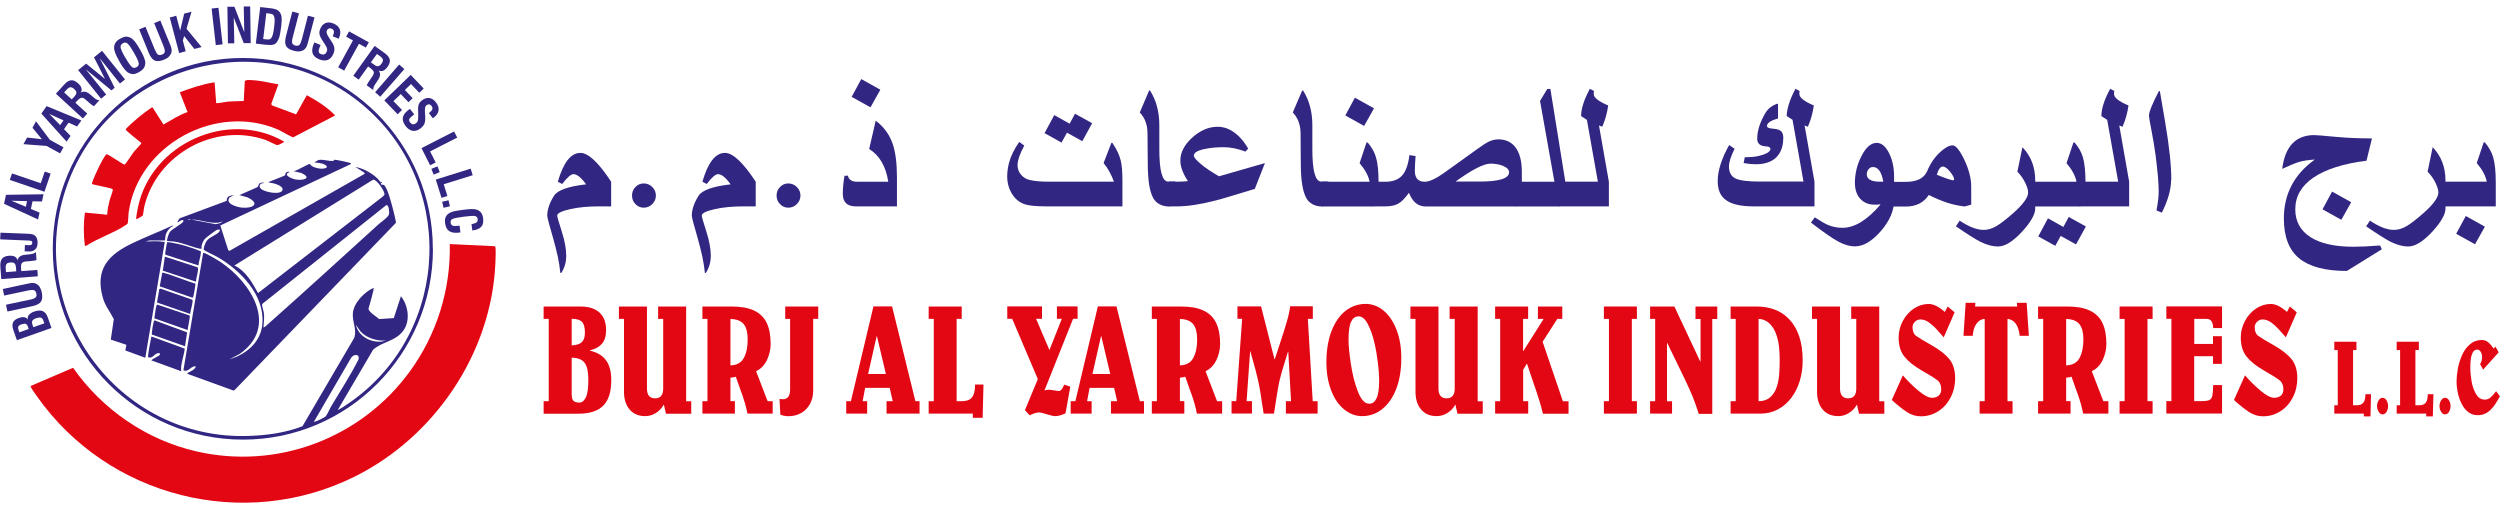 <svg xmlns="http://www.w3.org/2000/svg" xmlns:xlink="http://www.w3.org/1999/xlink" width="270px" height="55px" viewBox="0 0 270 55"><g id="surface1"><path style=" stroke:none;fill-rule:nonzero;fill:rgb(89.02%,2.353%,7.451%);fill-opacity:1;" d="M 3.328 41.68 L 7.891 39.719 C 11.059 44.238 15.82 47.512 21.211 48.75 C 29.961 50.762 38.984 47.34 44.258 40.121 C 47.156 36.148 48.68 31.301 48.578 26.359 L 53.371 26.59 C 53.441 26.59 53.48 26.621 53.5 26.68 C 53.562 26.871 53.523 28.18 53.5 28.469 C 53.055 38.191 46.918 47.191 38.328 51.461 C 26.352 57.422 11.676 53.711 3.996 42.809 C 3.887 42.66 3.227 41.77 3.309 41.672 Z M 3.328 41.68 "></path><path style=" stroke:none;fill-rule:nonzero;fill:rgb(19.216%,15.294%,51.373%);fill-opacity:1;" d="M 46.758 26.871 C 46.758 38.25 37.57 47.48 26.234 47.48 C 14.895 47.48 5.699 38.25 5.699 26.871 C 5.699 15.488 14.887 6.262 26.223 6.262 C 37.562 6.262 46.746 15.488 46.746 26.871 Z M 36.477 44.27 C 36.535 44.328 37.641 43.57 37.781 43.469 C 48.879 35.73 49.309 19.262 38.656 10.91 C 28.008 2.559 11.926 7.059 7.273 19.93 C 2.391 33.441 12.684 47.609 26.922 47.078 C 28.875 47.012 30.848 46.738 32.668 46.031 L 38.25 36.5 C 38.578 35.59 38.027 34.781 38.109 33.82 C 38.207 32.699 39.363 31.52 40.352 31.09 C 40.422 31.18 39.883 33.07 39.801 33.328 C 39.773 33.672 40.711 34.238 40.957 34.461 L 42.531 34.352 L 43.301 31.988 C 44.105 33 44.355 34.691 43.52 35.762 C 42.641 36.891 41.328 36.871 40.301 37.762 L 36.484 44.262 Z M 41.695 36.781 C 40.68 36.828 39.625 36.551 38.914 35.77 L 38.438 35.09 C 38.727 36.328 40 37 41.219 36.891 Z M 33.895 45.559 C 33.965 45.621 35.078 45.09 35.18 44.961 C 35.391 44.691 35.617 44.121 35.816 43.801 C 36.793 42.148 37.859 40.531 38.715 38.828 C 38.887 38.172 38.18 38.23 37.918 38.648 Z M 33.895 45.559 "></path><path style=" stroke:none;fill-rule:nonzero;fill:rgb(19.216%,15.294%,51.373%);fill-opacity:1;" d="M 41.129 19.719 C 41.129 19.719 41.148 19.91 41.188 19.941 C 41.246 19.98 41.367 19.91 41.488 20 C 41.863 20.301 42.312 22.102 42.453 22.629 C 42.574 23.102 42.691 23.57 42.773 24.051 L 25.336 42.129 L 25.215 42.18 L 20.254 40.379 C 20.227 40.25 20.273 40.289 20.324 40.25 C 20.504 40.141 20.715 40.059 20.895 39.922 C 21.23 39.648 21.23 39.422 20.781 39.641 C 20.453 39.801 20.246 40.191 19.809 39.988 L 21.938 27.32 C 22.047 27.199 23.641 28.172 23.84 28.309 C 27.148 30.531 30.117 35.27 25.883 38.23 L 24.797 38.801 C 26.582 38.262 28.156 36.98 28.336 35 C 28.613 31.871 25.984 29.199 23.492 27.762 C 23.285 27.641 22.059 27.059 22.02 26.98 C 21.938 26.82 22.188 26.199 22.309 26.031 C 22.637 25.578 23.402 25.371 23.672 25.039 C 23.891 24.77 23.621 24.73 23.375 24.852 C 23.234 24.922 22.277 25.641 22.156 25.77 C 21.949 26 21.828 26.262 21.77 26.57 C 21.73 26.789 21.867 26.922 21.578 26.859 C 20.652 26.66 19.848 26.25 18.809 26.09 C 18.68 26.07 18.082 26.051 18.062 26.031 C 17.973 25.941 18.234 25.191 18.344 25.051 C 18.602 24.711 19.637 24.199 19.777 23.949 C 19.875 23.77 19.777 23.762 19.605 23.781 C 19.469 23.801 19.23 24.051 19.18 24 C 19.129 23.949 19.359 23.641 19.406 23.578 L 24.48 21.691 C 24.48 21.16 24.84 21.148 25.266 21.07 L 24.789 21.328 C 24.27 22.012 25.625 22.371 26.113 22.422 C 27.34 22.539 28.156 21.98 26.711 21.309 L 25.855 21.07 L 27.785 20.219 C 27.988 20.051 27.848 19.781 28.297 19.719 C 28.344 19.719 28.504 19.68 28.496 19.781 C 28.145 19.75 27.887 20.039 28.137 20.34 C 28.484 20.77 30.348 21.09 30.508 20.531 C 30.656 20.012 29.359 19.719 29.004 19.719 L 29.062 19.641 C 29.273 19.531 30.734 19 30.797 18.93 C 30.824 18.898 30.797 18.77 30.855 18.68 C 30.906 18.609 31.215 18.449 31.254 18.602 C 30.508 18.859 31.453 19.27 31.812 19.359 C 32.648 19.57 33.844 19.238 32.5 18.672 L 31.703 18.488 C 32.031 18.488 33.266 17.68 33.477 17.711 C 33.516 17.711 33.555 17.84 33.625 17.891 C 33.973 18.141 34.551 18.27 34.98 18.199 C 35.41 18.129 35.391 17.941 35.031 17.762 C 34.672 17.578 34.324 17.609 33.945 17.531 L 34.395 17.281 C 34.93 17.172 35.457 17.441 35.996 17.371 C 36.105 17.359 36.066 17.262 36.117 17.25 C 36.227 17.23 37.77 17.551 37.871 17.621 C 37.961 17.68 37.898 17.711 37.828 17.75 L 23.793 24.352 L 24.648 27.012 L 24.77 27.102 L 39.383 18.77 L 39.355 18.648 L 38.379 18.031 C 39.324 18.18 40.602 18.91 41.129 19.719 C 41.129 19.711 41.109 19.602 41.156 19.609 C 41.336 19.75 41.199 19.84 41.129 19.719 Z M 25.316 28.672 C 26.543 29.27 27.23 30.5 27.867 31.648 L 41.266 21.289 C 41.328 21.23 41.496 21.102 41.516 21.031 C 41.605 20.68 40.648 19.309 40.289 19.41 Z M 28.453 35.371 L 28.625 35.289 C 32.75 31.629 36.824 27.91 40.91 24.199 C 41.188 23.949 41.953 23.449 42.016 23.121 C 42.055 22.898 41.996 22.02 41.695 22.172 L 28.375 32.781 C 28.375 32.781 28.297 32.859 28.297 32.922 C 28.297 33.059 28.496 33.66 28.516 33.93 C 28.543 34.41 28.496 34.891 28.453 35.371 Z M 20.543 23.66 L 20.324 23.66 L 20.324 23.719 L 20.543 23.719 Z M 24.082 23.941 C 23.891 23.922 23.73 24.039 23.555 24.051 C 22.566 24.141 21.641 23.711 20.664 23.711 L 23.273 24.211 L 23.684 24.129 L 24.082 23.93 Z M 24.082 23.941 "></path><path style=" stroke:none;fill-rule:nonzero;fill:rgb(89.02%,2.353%,7.451%);fill-opacity:1;" d="M 30.078 9.078 L 29.301 11.211 L 29.352 11.371 L 31.98 12.352 L 33.137 10.281 C 34.234 10.879 35.328 11.559 36.195 12.469 L 31.672 14.828 C 31.555 14.852 30.387 14.16 30.129 14.039 C 23.395 11.039 14.895 15.629 13.887 22.98 C 13.859 23.23 13.848 24.039 13.77 24.16 C 13.73 24.219 13.641 24.27 13.578 24.309 C 12.363 25.141 10.602 25.699 9.336 26.531 L 9.168 26.559 C 9.016 25.359 9.008 24.148 9.168 22.961 L 11.578 23.191 C 11.598 22.68 11.707 22.172 11.828 21.672 C 11.895 21.379 12.176 20.711 12.184 20.512 C 12.184 20.441 12.164 20.41 12.094 20.391 C 11.836 20.27 10.023 19.949 9.941 19.871 C 9.832 19.75 10.781 17.82 10.918 17.559 C 11 17.422 11.379 16.73 11.457 16.691 C 11.516 16.648 11.566 16.648 11.625 16.691 C 11.875 16.801 13.352 17.789 13.449 17.781 C 13.539 17.781 14.328 16.551 14.488 16.359 C 14.598 16.219 15.285 15.52 15.262 15.461 C 15.262 15.43 15.234 15.422 15.215 15.398 C 15.016 15.219 13.578 14.121 13.578 13.988 C 13.578 13.859 14.715 12.879 14.906 12.719 C 15.105 12.551 16.328 11.59 16.469 11.59 L 17.656 13.449 C 18.492 12.969 19.328 12.422 20.254 12.102 L 19.418 9.961 C 20.645 9.512 21.879 9.078 23.176 8.891 L 23.344 11.059 C 23.332 11.16 23.344 11.148 23.434 11.141 C 23.801 11.141 24.281 11 24.668 10.969 C 25.207 10.93 25.785 10.93 26.324 10.91 L 26.434 8.801 C 26.473 8.578 27.039 8.648 27.25 8.66 C 28.207 8.699 29.141 8.961 30.078 9.109 Z M 30.078 9.078 "></path><path style=" stroke:none;fill-rule:nonzero;fill:rgb(19.216%,15.294%,51.373%);fill-opacity:1;" d="M 16.141 25.969 L 15.723 26.078 C 16.418 26.059 17.105 26.012 17.793 26.141 L 15.691 38.641 L 13.539 37.852 L 13.648 37.238 L 11.965 36.68 L 12.293 34.469 C 11.895 33.68 11.359 33.051 11.109 32.16 C 10.223 29.031 11.746 27.48 14.336 26.25 C 15.742 25.578 17.207 25.02 18.621 24.359 L 18.719 24.398 C 18.312 24.57 18.004 24.988 17.883 25.41 C 17.855 25.52 17.832 25.969 17.805 25.969 Z M 16.141 25.969 "></path><path style=" stroke:none;fill-rule:nonzero;fill:rgb(89.02%,2.353%,7.451%);fill-opacity:1;" d="M 30.648 15.27 C 30.676 15.398 30.625 15.359 30.578 15.398 C 30.477 15.469 30.059 15.672 29.949 15.672 C 29.809 15.672 28.953 15.211 28.695 15.121 C 23.203 13.191 16.969 16.641 15.594 22.27 C 15.531 22.5 15.484 23.141 15.414 23.27 C 15.383 23.34 14.746 23.711 14.715 23.66 C 14.664 23.602 14.863 22.531 14.906 22.352 C 16.348 15.531 24.59 11.801 30.648 15.27 Z M 30.648 15.27 "></path><path style=" stroke:none;fill-rule:nonzero;fill:rgb(19.216%,15.294%,51.373%);fill-opacity:1;" d="M 19.926 37.629 C 20.055 37.809 19.359 39.719 19.598 40.102 L 16.348 38.922 C 16.449 38.75 17.176 38.449 17.234 38.352 C 17.375 38.09 17.117 38.102 16.926 38.18 C 16.648 38.301 16.449 38.73 16.012 38.59 C 15.902 38.48 16.309 36.629 16.348 36.34 L 19.926 37.641 Z M 19.926 37.629 "></path><path style=" stroke:none;fill-rule:nonzero;fill:rgb(19.216%,15.294%,51.373%);fill-opacity:1;" d="M 20.207 35.891 L 19.984 37.398 L 16.391 36.129 C 16.391 35.91 16.547 34.609 16.699 34.602 L 20.195 35.891 Z M 20.207 35.891 "></path><path style=" stroke:none;fill-rule:nonzero;fill:rgb(19.216%,15.294%,51.373%);fill-opacity:1;" d="M 20.484 34.078 C 20.562 34.18 20.273 35.422 20.266 35.648 L 16.668 34.379 C 16.727 34.148 16.809 32.949 16.988 32.898 Z M 20.484 34.078 "></path><path style=" stroke:none;fill-rule:nonzero;fill:rgb(19.216%,15.294%,51.373%);fill-opacity:1;" d="M 20.543 33.91 L 16.957 32.672 L 17.207 31.211 L 17.348 31.18 L 20.762 32.371 C 20.762 32.371 20.812 32.422 20.805 32.469 C 20.793 32.898 20.582 33.48 20.535 33.922 Z M 20.543 33.91 "></path><path style=" stroke:none;fill-rule:nonzero;fill:rgb(19.216%,15.294%,51.373%);fill-opacity:1;" d="M 17.523 29.461 C 17.664 29.34 20.625 30.539 21.051 30.609 C 21.121 30.648 21.113 30.711 21.102 30.77 C 21.102 30.898 20.895 32.051 20.852 32.102 C 20.812 32.16 20.773 32.16 20.715 32.129 L 17.297 30.941 L 17.258 30.891 L 17.523 29.449 Z M 17.523 29.461 "></path><path style=" stroke:none;fill-rule:nonzero;fill:rgb(19.216%,15.294%,51.373%);fill-opacity:1;" d="M 21.441 28.672 L 17.902 27.52 C 17.844 27.48 17.844 27.422 17.844 27.352 C 17.844 27.23 18.023 26.172 18.074 26.141 C 19.309 26.301 20.516 26.66 21.66 27.129 C 21.711 27.148 21.711 27.18 21.699 27.23 C 21.691 27.66 21.469 28.23 21.43 28.68 Z M 21.441 28.672 "></path><path style=" stroke:none;fill-rule:nonzero;fill:rgb(19.216%,15.294%,51.373%);fill-opacity:1;" d="M 21.16 30.422 L 17.586 29.23 L 17.805 27.719 L 21.34 28.871 C 21.52 29.02 21.141 30.141 21.172 30.422 Z M 21.16 30.422 "></path><path style=" stroke:none;fill-rule:nonzero;fill:rgb(19.216%,15.294%,51.373%);fill-opacity:1;" d="M 5.559 35.422 L 1.824 36.738 L 1.434 35.621 C 1.324 35.301 1.316 35.031 1.406 34.828 C 1.496 34.621 1.703 34.461 2.012 34.352 C 2.262 34.262 2.461 34.23 2.629 34.262 C 2.789 34.289 2.918 34.379 3 34.52 C 2.961 34.34 3 34.172 3.117 34.02 C 3.238 33.871 3.418 33.75 3.656 33.66 C 4.055 33.52 4.375 33.5 4.613 33.602 C 4.852 33.699 5.043 33.93 5.16 34.281 Z M 3.098 35.531 L 3.02 35.301 C 2.961 35.121 2.879 35.02 2.781 34.98 C 2.68 34.941 2.531 34.961 2.32 35.031 C 2.141 35.09 2.023 35.172 1.984 35.262 C 1.941 35.352 1.953 35.488 2.012 35.68 L 2.094 35.891 Z M 4.793 34.93 L 4.691 34.641 C 4.633 34.461 4.543 34.352 4.422 34.309 C 4.312 34.27 4.145 34.289 3.926 34.359 C 3.695 34.441 3.559 34.531 3.496 34.641 C 3.438 34.75 3.445 34.91 3.527 35.129 L 3.598 35.34 L 4.781 34.922 Z M 4.793 34.93 "></path><path style=" stroke:none;fill-rule:nonzero;fill:rgb(19.216%,15.294%,51.373%);fill-opacity:1;" d="M 0.797 33.629 L 0.648 32.91 L 3.258 32.359 C 3.559 32.301 3.746 32.219 3.848 32.121 C 3.945 32.02 3.965 31.879 3.926 31.699 C 3.887 31.52 3.805 31.398 3.688 31.352 C 3.566 31.301 3.348 31.309 3.047 31.371 L 0.449 31.922 L 0.301 31.211 L 2.969 30.641 C 3.227 30.578 3.418 30.559 3.547 30.559 C 3.676 30.559 3.785 30.59 3.895 30.641 C 4.055 30.719 4.184 30.828 4.285 30.988 C 4.383 31.148 4.465 31.34 4.512 31.578 C 4.602 32.02 4.574 32.359 4.422 32.578 C 4.273 32.801 3.957 32.969 3.477 33.07 L 0.809 33.641 Z M 0.797 33.629 "></path><path style=" stroke:none;fill-rule:nonzero;fill:rgb(19.216%,15.294%,51.373%);fill-opacity:1;" d="M 4.086 29.84 L 0.141 30.141 L 0.039 28.82 C 0.012 28.422 0.07 28.129 0.219 27.941 C 0.367 27.75 0.629 27.641 0.988 27.621 C 1.246 27.602 1.445 27.629 1.605 27.719 C 1.762 27.809 1.852 27.941 1.895 28.121 C 1.961 27.762 2.242 27.559 2.738 27.512 C 2.762 27.512 2.781 27.512 2.789 27.512 L 3.309 27.449 C 3.457 27.43 3.578 27.398 3.656 27.371 C 3.746 27.328 3.816 27.281 3.875 27.211 L 3.945 28.078 C 3.875 28.109 3.805 28.129 3.715 28.141 C 3.625 28.148 3.496 28.172 3.336 28.191 L 2.93 28.23 L 2.82 28.23 C 2.59 28.262 2.441 28.32 2.359 28.422 C 2.281 28.52 2.25 28.73 2.281 29.031 L 2.301 29.281 L 4.035 29.148 L 4.086 29.859 Z M 1.754 29.301 L 1.723 28.879 C 1.703 28.672 1.652 28.52 1.562 28.441 C 1.473 28.359 1.316 28.328 1.098 28.352 C 0.898 28.371 0.766 28.422 0.699 28.52 C 0.629 28.621 0.598 28.789 0.617 29.031 L 0.648 29.391 L 1.762 29.301 Z M 1.754 29.301 "></path><path style=" stroke:none;fill-rule:nonzero;fill:rgb(19.216%,15.294%,51.373%);fill-opacity:1;" d="M 2.66 27.129 L 2.691 26.461 L 3.16 26.48 C 3.258 26.48 3.336 26.469 3.398 26.43 C 3.445 26.391 3.477 26.328 3.488 26.238 C 3.488 26.148 3.469 26.078 3.406 26.039 C 3.348 26 3.219 25.98 3 25.969 L 2.82 25.969 C 2.82 25.969 0.02 25.852 0.02 25.852 L 0.051 25.129 L 2.828 25.238 C 3.109 25.25 3.289 25.262 3.387 25.281 C 3.488 25.301 3.566 25.32 3.625 25.352 C 3.785 25.43 3.895 25.551 3.965 25.699 C 4.035 25.852 4.066 26.039 4.055 26.27 C 4.047 26.578 3.957 26.809 3.785 26.949 C 3.625 27.102 3.387 27.172 3.07 27.16 L 2.672 27.141 Z M 2.66 27.129 "></path><path style=" stroke:none;fill-rule:nonzero;fill:rgb(19.216%,15.294%,51.373%);fill-opacity:1;" d="M 4.125 23.711 L 0.438 22.012 L 0.648 21.039 L 4.703 20.98 L 4.535 21.762 L 3.516 21.738 L 3.336 22.57 L 4.273 22.961 L 4.113 23.699 Z M 2.789 22.34 L 2.918 21.719 L 1.227 21.68 L 2.781 22.328 Z M 2.789 22.34 "></path><path style=" stroke:none;fill-rule:nonzero;fill:rgb(19.216%,15.294%,51.373%);fill-opacity:1;" d="M 4.801 20.711 L 1.055 19.43 L 1.297 18.73 L 4.402 19.789 L 4.832 18.531 L 5.469 18.75 Z M 4.801 20.711 "></path><path style=" stroke:none;fill-rule:nonzero;fill:rgb(19.216%,15.294%,51.373%);fill-opacity:1;" d="M 6.496 16.57 L 5.031 15.762 L 2.531 15.57 L 2.93 14.852 L 4.523 15.039 L 3.508 13.801 L 3.887 13.102 L 5.391 15.102 L 6.855 15.91 L 6.496 16.559 Z M 6.496 16.57 "></path><path style=" stroke:none;fill-rule:nonzero;fill:rgb(19.216%,15.294%,51.373%);fill-opacity:1;" d="M 7.184 15.289 L 4.465 12.27 L 5.031 11.461 L 8.789 13.012 L 8.328 13.66 L 7.402 13.25 L 6.914 13.949 L 7.621 14.68 L 7.191 15.301 Z M 6.496 13.512 L 6.855 13 L 5.32 12.301 Z M 6.496 13.512 "></path><path style=" stroke:none;fill-rule:nonzero;fill:rgb(19.216%,15.294%,51.373%);fill-opacity:1;" d="M 8.957 12.801 L 6.039 10.121 L 6.926 9.141 C 7.191 8.84 7.441 8.691 7.68 8.672 C 7.922 8.648 8.168 8.762 8.449 9.012 C 8.637 9.18 8.758 9.359 8.797 9.531 C 8.848 9.699 8.816 9.859 8.707 10.012 C 9.008 9.809 9.355 9.879 9.734 10.199 C 9.754 10.219 9.766 10.23 9.773 10.23 L 10.172 10.57 C 10.293 10.672 10.391 10.73 10.473 10.77 C 10.562 10.809 10.652 10.82 10.738 10.82 L 10.152 11.469 C 10.094 11.441 10.023 11.398 9.941 11.352 C 9.863 11.301 9.773 11.219 9.645 11.109 L 9.336 10.84 L 9.254 10.77 C 9.086 10.609 8.938 10.539 8.809 10.559 C 8.68 10.57 8.508 10.691 8.309 10.91 L 8.141 11.102 L 9.426 12.27 L 8.945 12.801 Z M 7.75 10.73 L 8.039 10.422 C 8.18 10.262 8.25 10.121 8.25 10 C 8.25 9.879 8.16 9.75 7.992 9.602 C 7.84 9.469 7.711 9.41 7.594 9.422 C 7.473 9.43 7.332 9.531 7.172 9.711 L 6.926 9.98 L 7.75 10.738 Z M 7.75 10.73 "></path><path style=" stroke:none;fill-rule:nonzero;fill:rgb(19.216%,15.294%,51.373%);fill-opacity:1;" d="M 10.918 10.66 L 8.438 7.57 L 9.305 6.871 L 11.34 8.531 L 10.152 6.191 L 11.02 5.488 L 13.5 8.578 L 12.953 9.02 L 10.762 6.27 L 12.383 9.48 L 12.035 9.762 L 9.254 7.48 L 11.469 10.211 L 10.918 10.648 Z M 10.918 10.66 "></path><path style=" stroke:none;fill-rule:nonzero;fill:rgb(19.216%,15.294%,51.373%);fill-opacity:1;" d="M 12.891 6.621 C 12.684 6.262 12.535 5.949 12.445 5.719 C 12.355 5.48 12.312 5.289 12.324 5.141 C 12.324 4.93 12.383 4.75 12.484 4.602 C 12.582 4.449 12.742 4.309 12.973 4.18 C 13.199 4.051 13.398 3.98 13.57 3.961 C 13.75 3.949 13.93 3.988 14.117 4.09 C 14.258 4.16 14.406 4.301 14.566 4.488 C 14.727 4.691 14.906 4.969 15.113 5.328 C 15.324 5.691 15.473 5.988 15.562 6.23 C 15.652 6.469 15.703 6.66 15.691 6.82 C 15.684 7.031 15.621 7.219 15.523 7.359 C 15.422 7.512 15.262 7.648 15.035 7.781 C 14.805 7.91 14.605 7.98 14.438 8 C 14.258 8.012 14.078 7.969 13.887 7.871 C 13.75 7.801 13.602 7.672 13.441 7.469 C 13.281 7.27 13.09 6.988 12.883 6.629 Z M 13.551 6.238 C 13.879 6.809 14.117 7.141 14.266 7.25 C 14.418 7.359 14.586 7.359 14.754 7.25 C 14.934 7.148 15.004 7.012 14.984 6.828 C 14.965 6.648 14.797 6.27 14.465 5.699 C 14.137 5.129 13.898 4.789 13.75 4.68 C 13.602 4.57 13.441 4.57 13.262 4.68 C 13.082 4.781 13 4.93 13.023 5.109 C 13.043 5.289 13.211 5.672 13.539 6.238 Z M 13.551 6.238 "></path><path style=" stroke:none;fill-rule:nonzero;fill:rgb(19.216%,15.294%,51.373%);fill-opacity:1;" d="M 15.035 3.172 L 15.711 2.891 L 16.727 5.371 C 16.848 5.648 16.957 5.828 17.066 5.898 C 17.176 5.969 17.316 5.969 17.496 5.898 C 17.664 5.828 17.773 5.73 17.793 5.602 C 17.824 5.469 17.773 5.262 17.656 4.969 L 16.648 2.5 L 17.316 2.219 L 18.352 4.75 C 18.453 5 18.512 5.18 18.531 5.309 C 18.551 5.441 18.543 5.551 18.512 5.672 C 18.461 5.84 18.371 5.988 18.242 6.121 C 18.113 6.25 17.934 6.359 17.703 6.449 C 17.285 6.621 16.957 6.648 16.707 6.539 C 16.461 6.43 16.25 6.148 16.059 5.691 L 15.023 3.16 Z M 15.035 3.172 "></path><path style=" stroke:none;fill-rule:nonzero;fill:rgb(19.216%,15.294%,51.373%);fill-opacity:1;" d="M 19.348 5.73 L 18.332 1.891 L 19.031 1.699 L 19.457 3.301 L 19.895 1.469 L 20.684 1.262 L 20.145 3.109 L 21.77 5.078 L 20.992 5.289 L 19.887 3.891 L 19.746 4.379 L 20.055 5.539 L 19.359 5.73 Z M 19.348 5.73 "></path><path style=" stroke:none;fill-rule:nonzero;fill:rgb(19.216%,15.294%,51.373%);fill-opacity:1;" d="M 23.305 4.871 L 22.855 0.922 L 23.594 0.84 L 24.039 4.789 Z M 23.305 4.871 "></path><path style=" stroke:none;fill-rule:nonzero;fill:rgb(19.216%,15.294%,51.373%);fill-opacity:1;" d="M 24.617 4.699 L 24.559 0.73 L 25.316 0.73 C 25.316 0.73 26.383 3.48 26.383 3.48 L 26.324 0.699 L 27.02 0.699 C 27.02 0.699 27.078 4.66 27.078 4.66 L 26.324 4.66 C 26.324 4.66 25.246 1.898 25.246 1.898 L 25.305 4.68 L 24.609 4.68 Z M 24.617 4.699 "></path><path style=" stroke:none;fill-rule:nonzero;fill:rgb(19.216%,15.294%,51.373%);fill-opacity:1;" d="M 27.629 4.699 L 28.105 0.762 L 29.281 0.898 C 29.52 0.93 29.711 0.969 29.848 1.031 C 29.988 1.09 30.098 1.172 30.18 1.27 C 30.297 1.422 30.379 1.602 30.406 1.82 C 30.438 2.031 30.426 2.359 30.379 2.789 C 30.309 3.352 30.238 3.738 30.18 3.969 C 30.109 4.199 30.02 4.391 29.91 4.539 C 29.801 4.691 29.66 4.789 29.492 4.828 C 29.32 4.871 29.043 4.871 28.645 4.828 L 27.637 4.711 Z M 28.414 4.211 L 28.742 4.25 C 28.914 4.27 29.023 4.27 29.094 4.25 C 29.16 4.23 29.223 4.199 29.262 4.148 C 29.34 4.059 29.41 3.922 29.461 3.75 C 29.512 3.578 29.559 3.289 29.609 2.898 C 29.66 2.52 29.672 2.238 29.66 2.059 C 29.648 1.879 29.602 1.738 29.531 1.641 C 29.492 1.59 29.441 1.551 29.383 1.531 C 29.312 1.5 29.211 1.48 29.074 1.461 L 28.762 1.422 L 28.426 4.199 Z M 28.414 4.211 "></path><path style=" stroke:none;fill-rule:nonzero;fill:rgb(19.216%,15.294%,51.373%);fill-opacity:1;" d="M 31.574 1.25 L 32.289 1.441 L 31.613 4.031 C 31.535 4.328 31.523 4.539 31.562 4.66 C 31.602 4.781 31.723 4.871 31.902 4.922 C 32.082 4.969 32.219 4.949 32.32 4.859 C 32.422 4.77 32.508 4.578 32.59 4.281 L 33.258 1.699 L 33.965 1.879 L 33.277 4.531 C 33.207 4.789 33.148 4.969 33.086 5.078 C 33.027 5.191 32.949 5.281 32.859 5.352 C 32.719 5.461 32.559 5.52 32.371 5.551 C 32.18 5.57 31.973 5.551 31.742 5.488 C 31.305 5.379 31.023 5.199 30.895 4.961 C 30.766 4.719 30.766 4.371 30.887 3.891 L 31.574 1.238 Z M 31.574 1.25 "></path><path style=" stroke:none;fill-rule:nonzero;fill:rgb(19.216%,15.294%,51.373%);fill-opacity:1;" d="M 33.934 4.578 L 34.621 4.859 L 34.523 5.102 C 34.434 5.328 34.395 5.488 34.422 5.602 C 34.441 5.699 34.523 5.789 34.66 5.84 C 34.801 5.898 34.93 5.91 35.039 5.859 C 35.148 5.82 35.23 5.719 35.289 5.578 C 35.328 5.469 35.348 5.371 35.328 5.262 C 35.309 5.16 35.238 5.012 35.109 4.82 L 34.859 4.43 C 34.641 4.102 34.523 3.84 34.504 3.672 C 34.473 3.5 34.504 3.309 34.594 3.102 C 34.723 2.789 34.91 2.59 35.16 2.488 C 35.41 2.391 35.699 2.398 36.016 2.539 C 36.355 2.68 36.574 2.879 36.684 3.141 C 36.793 3.398 36.773 3.699 36.633 4.051 C 36.625 4.078 36.605 4.109 36.605 4.129 C 36.605 4.148 36.586 4.172 36.586 4.18 L 35.938 3.922 L 35.977 3.82 C 36.055 3.621 36.086 3.469 36.055 3.352 C 36.027 3.238 35.938 3.148 35.789 3.09 C 35.68 3.051 35.578 3.039 35.488 3.09 C 35.398 3.141 35.328 3.211 35.289 3.32 C 35.23 3.469 35.289 3.699 35.5 4.012 L 35.766 4.422 C 35.965 4.711 36.078 4.949 36.105 5.148 C 36.137 5.352 36.105 5.57 36.008 5.809 C 35.867 6.141 35.668 6.359 35.41 6.469 C 35.148 6.57 34.84 6.551 34.48 6.41 C 34.113 6.262 33.875 6.051 33.773 5.789 C 33.676 5.531 33.707 5.199 33.855 4.809 C 33.875 4.77 33.906 4.699 33.945 4.609 Z M 33.934 4.578 "></path><path style=" stroke:none;fill-rule:nonzero;fill:rgb(19.216%,15.294%,51.373%);fill-opacity:1;" d="M 36.523 7.27 L 38.117 4.371 L 37.383 3.961 L 37.699 3.391 L 39.832 4.57 L 39.512 5.141 L 38.766 4.73 L 37.172 7.629 Z M 36.523 7.27 "></path><path style=" stroke:none;fill-rule:nonzero;fill:rgb(19.216%,15.294%,51.373%);fill-opacity:1;" d="M 38.148 8.191 L 40.461 4.961 L 41.535 5.73 C 41.863 5.961 42.043 6.199 42.094 6.43 C 42.145 6.66 42.062 6.93 41.844 7.23 C 41.695 7.441 41.535 7.578 41.375 7.641 C 41.219 7.699 41.047 7.699 40.887 7.609 C 41.117 7.891 41.098 8.238 40.82 8.648 C 40.809 8.672 40.801 8.68 40.789 8.691 L 40.5 9.129 C 40.422 9.262 40.359 9.359 40.34 9.461 C 40.312 9.551 40.312 9.641 40.32 9.73 L 39.613 9.219 C 39.633 9.148 39.672 9.078 39.715 9 C 39.754 8.922 39.824 8.809 39.922 8.68 L 40.152 8.34 L 40.211 8.25 C 40.34 8.059 40.398 7.91 40.371 7.781 C 40.34 7.648 40.199 7.5 39.961 7.328 L 39.754 7.18 L 38.738 8.602 L 38.16 8.18 Z M 40.062 6.738 L 40.41 6.988 C 40.578 7.121 40.73 7.172 40.848 7.148 C 40.969 7.129 41.086 7.031 41.219 6.852 C 41.336 6.691 41.375 6.551 41.348 6.43 C 41.316 6.309 41.207 6.18 41.008 6.039 L 40.711 5.828 L 40.051 6.738 Z M 40.062 6.738 "></path><path style=" stroke:none;fill-rule:nonzero;fill:rgb(19.216%,15.294%,51.373%);fill-opacity:1;" d="M 40.512 9.961 L 43.109 6.969 L 43.668 7.461 L 41.066 10.449 Z M 40.512 9.961 "></path><path style=" stroke:none;fill-rule:nonzero;fill:rgb(19.216%,15.294%,51.373%);fill-opacity:1;" d="M 41.508 10.84 L 44.355 8.09 L 45.762 9.559 L 45.281 10.02 L 44.387 9.078 L 43.727 9.719 L 44.566 10.602 L 44.117 11.039 L 43.281 10.16 L 42.492 10.922 L 43.418 11.879 L 42.941 12.34 L 41.516 10.852 Z M 41.508 10.84 "></path><path style=" stroke:none;fill-rule:nonzero;fill:rgb(19.216%,15.294%,51.373%);fill-opacity:1;" d="M 44.285 11.77 L 44.734 12.359 L 44.535 12.512 C 44.348 12.66 44.227 12.781 44.195 12.879 C 44.168 12.98 44.195 13.09 44.277 13.211 C 44.367 13.328 44.477 13.41 44.586 13.422 C 44.695 13.441 44.812 13.398 44.934 13.309 C 45.023 13.238 45.094 13.148 45.121 13.059 C 45.152 12.961 45.172 12.801 45.164 12.57 L 45.164 12.109 C 45.133 11.711 45.164 11.43 45.223 11.27 C 45.281 11.109 45.41 10.961 45.582 10.828 C 45.852 10.629 46.109 10.551 46.379 10.59 C 46.648 10.629 46.887 10.789 47.094 11.07 C 47.316 11.359 47.406 11.648 47.363 11.93 C 47.324 12.211 47.156 12.461 46.855 12.691 C 46.828 12.711 46.809 12.73 46.785 12.738 C 46.766 12.75 46.758 12.762 46.738 12.77 L 46.32 12.211 L 46.398 12.148 C 46.566 12.02 46.668 11.898 46.695 11.789 C 46.727 11.68 46.695 11.559 46.598 11.43 C 46.527 11.34 46.438 11.281 46.348 11.27 C 46.25 11.262 46.16 11.289 46.059 11.359 C 45.93 11.461 45.871 11.691 45.891 12.059 L 45.922 12.551 C 45.941 12.898 45.922 13.16 45.84 13.352 C 45.77 13.539 45.621 13.711 45.41 13.871 C 45.121 14.09 44.844 14.172 44.566 14.129 C 44.285 14.078 44.027 13.91 43.797 13.602 C 43.559 13.281 43.461 12.98 43.508 12.699 C 43.559 12.422 43.746 12.148 44.086 11.898 C 44.125 11.871 44.188 11.828 44.266 11.77 Z M 44.285 11.77 "></path><path style=" stroke:none;fill-rule:nonzero;fill:rgb(19.216%,15.294%,51.373%);fill-opacity:1;" d="M 45.512 16 L 49.039 14.199 L 49.379 14.859 L 46.449 16.352 L 47.055 17.539 L 46.457 17.852 L 45.52 16 Z M 45.512 16 "></path><path style=" stroke:none;fill-rule:nonzero;fill:rgb(19.216%,15.294%,51.373%);fill-opacity:1;" d="M 46.586 18.238 L 47.246 17.969 L 47.492 18.59 L 46.836 18.859 Z M 46.586 18.238 "></path><path style=" stroke:none;fill-rule:nonzero;fill:rgb(19.216%,15.294%,51.373%);fill-opacity:1;" d="M 47.055 19.398 L 50.832 18.211 L 51.051 18.922 L 47.922 19.898 L 48.32 21.172 L 47.684 21.371 L 47.066 19.391 Z M 47.055 19.398 "></path><path style=" stroke:none;fill-rule:nonzero;fill:rgb(19.216%,15.294%,51.373%);fill-opacity:1;" d="M 47.754 21.789 L 48.441 21.629 L 48.59 22.281 L 47.902 22.441 Z M 47.754 21.789 "></path><path style=" stroke:none;fill-rule:nonzero;fill:rgb(19.216%,15.294%,51.373%);fill-opacity:1;" d="M 49.637 24.391 L 49.727 25.102 C 49.727 25.102 49.688 25.102 49.645 25.109 C 49.617 25.109 49.586 25.121 49.566 25.121 C 49.109 25.18 48.758 25.121 48.52 24.961 C 48.27 24.801 48.133 24.52 48.07 24.121 C 48.051 23.93 48.051 23.77 48.07 23.629 C 48.102 23.488 48.16 23.359 48.25 23.25 C 48.371 23.102 48.539 22.98 48.781 22.898 C 49.008 22.809 49.418 22.73 50.016 22.66 C 50.422 22.609 50.742 22.578 50.98 22.578 C 51.219 22.578 51.41 22.609 51.539 22.66 C 51.727 22.738 51.879 22.859 51.977 23 C 52.078 23.148 52.148 23.34 52.176 23.578 C 52.227 23.98 52.168 24.281 51.977 24.488 C 51.797 24.699 51.469 24.828 51.012 24.898 L 50.922 24.191 L 51.012 24.191 C 51.219 24.148 51.379 24.09 51.469 24.012 C 51.57 23.93 51.598 23.82 51.59 23.672 C 51.57 23.488 51.48 23.379 51.328 23.34 C 51.18 23.289 50.773 23.32 50.125 23.398 C 49.418 23.488 48.988 23.578 48.848 23.66 C 48.699 23.738 48.641 23.871 48.668 24.051 C 48.691 24.211 48.77 24.32 48.891 24.371 C 49.02 24.422 49.238 24.422 49.566 24.379 L 49.617 24.379 Z M 49.637 24.391 "></path><path style=" stroke:none;fill-rule:nonzero;fill:rgb(89.02%,2.353%,7.451%);fill-opacity:1;" d="M 58.711 44.672 L 58.711 43.328 L 59.262 43.328 L 59.262 34.441 L 58.711 34.441 L 58.711 33.102 L 62.688 33.102 C 63.285 33.102 63.793 33.199 64.211 33.398 C 64.629 33.602 64.941 33.891 65.148 34.27 C 65.359 34.648 65.457 35.109 65.457 35.648 C 65.457 36.289 65.309 36.781 65.008 37.129 C 64.711 37.469 64.281 37.711 63.723 37.828 L 63.723 37.871 C 64.5 38.059 65.07 38.398 65.449 38.91 C 65.828 39.422 66.016 40.121 66.016 41.02 C 66.016 41.621 65.957 42.148 65.828 42.602 C 65.695 43.051 65.496 43.43 65.219 43.738 C 64.941 44.051 64.57 44.281 64.113 44.441 C 63.652 44.602 63.105 44.68 62.449 44.68 L 58.703 44.68 Z M 61.742 34.441 L 61.742 37.309 C 62.07 37.281 62.328 37.23 62.527 37.148 C 62.727 37.07 62.887 36.941 62.996 36.738 C 63.117 36.539 63.168 36.262 63.168 35.879 C 63.168 35.34 63.055 34.961 62.848 34.75 C 62.637 34.539 62.258 34.43 61.742 34.43 Z M 61.742 38.629 L 61.742 42.59 C 61.742 42.82 61.77 43 61.832 43.129 C 61.891 43.262 61.98 43.352 62.102 43.398 C 62.219 43.449 62.379 43.48 62.578 43.48 C 62.848 43.48 63.078 43.301 63.266 42.93 C 63.453 42.559 63.543 41.922 63.543 41.012 C 63.543 40.172 63.414 39.559 63.145 39.199 C 62.879 38.828 62.41 38.641 61.742 38.629 Z M 61.742 38.629 "></path><path style=" stroke:none;fill-rule:nonzero;fill:rgb(89.02%,2.353%,7.451%);fill-opacity:1;" d="M 71.922 44.672 L 71.695 43.691 C 71.484 44.07 71.207 44.371 70.836 44.602 C 70.48 44.828 70.09 44.941 69.684 44.941 C 68.973 44.941 68.418 44.711 68.008 44.238 C 67.602 43.77 67.391 43.129 67.391 42.32 L 67.391 34.441 L 66.844 34.441 L 66.844 33.102 L 69.871 33.102 L 69.871 41.961 C 69.871 42.66 70.16 43.02 70.746 43.02 C 71.336 43.02 71.625 42.672 71.625 41.961 L 71.625 34.441 L 71.078 34.441 L 71.078 33.102 L 74.105 33.102 L 74.105 43.34 L 74.652 43.34 L 74.652 44.68 L 71.914 44.68 Z M 71.922 44.672 "></path><path style=" stroke:none;fill-rule:nonzero;fill:rgb(89.02%,2.353%,7.451%);fill-opacity:1;" d="M 79.367 44.672 L 75.859 44.672 L 75.859 43.328 L 76.406 43.328 L 76.406 34.441 L 75.859 34.441 L 75.859 33.102 L 78.949 33.102 C 79.973 33.102 80.801 33.238 81.418 33.531 C 82.047 33.82 82.504 34.262 82.793 34.852 C 83.082 35.441 83.23 36.211 83.23 37.148 C 83.23 37.75 83.094 38.32 82.832 38.879 C 82.562 39.441 82.176 39.84 81.656 40.09 L 82.902 43.328 L 83.449 43.328 L 83.449 44.672 L 80.723 44.672 C 80.652 44.309 80.57 43.949 80.473 43.602 C 80.371 43.25 80.273 42.949 80.184 42.691 C 80.094 42.43 80.004 42.18 79.902 41.922 C 79.812 41.66 79.664 41.25 79.465 40.68 C 79.355 40.73 79.156 40.77 78.887 40.789 L 78.887 43.32 L 79.367 43.32 Z M 78.887 34.441 L 78.887 39.461 C 79.566 39.441 80.055 39.18 80.332 38.66 C 80.613 38.141 80.75 37.48 80.75 36.66 C 80.75 35.922 80.613 35.371 80.324 35.012 C 80.035 34.648 79.555 34.469 78.887 34.449 Z M 78.887 34.441 "></path><path style=" stroke:none;fill-rule:nonzero;fill:rgb(89.02%,2.353%,7.451%);fill-opacity:1;" d="M 85.355 34.441 L 84.805 34.441 L 84.805 33.102 L 88.371 33.102 L 88.371 34.441 L 87.824 34.441 L 87.824 42.18 C 87.824 42.73 87.707 43.211 87.477 43.629 C 87.246 44.051 86.93 44.379 86.52 44.609 C 86.109 44.84 85.652 44.949 85.145 44.949 C 84.867 44.949 84.578 44.898 84.277 44.789 L 84.188 43.078 C 84.359 43.109 84.469 43.121 84.516 43.121 C 85.066 43.121 85.332 42.77 85.332 42.078 L 85.332 34.441 Z M 85.355 34.441 "></path><path style=" stroke:none;fill-rule:nonzero;fill:rgb(89.02%,2.353%,7.451%);fill-opacity:1;" d="M 93.652 44.672 L 91.391 44.672 L 91.391 43.328 L 91.898 43.328 L 94.332 33.09 L 96.344 33.09 L 98.863 43.328 L 99.312 43.328 L 99.312 44.672 L 95.746 44.672 L 95.746 43.328 L 96.414 43.328 L 96.086 41.891 L 93.434 41.891 L 93.164 43.328 L 93.652 43.328 Z M 95.676 40.391 L 94.711 36.309 L 94.68 36.309 L 93.754 40.391 Z M 95.676 40.391 "></path><path style=" stroke:none;fill-rule:nonzero;fill:rgb(89.02%,2.353%,7.451%);fill-opacity:1;" d="M 100.848 43.328 L 100.848 34.441 L 100.297 34.441 L 100.297 33.102 L 103.867 33.102 L 103.867 34.441 L 103.316 34.441 L 103.316 43.328 L 103.895 43.328 C 104.395 43.328 104.762 43.191 104.98 42.91 C 105.199 42.629 105.309 42.172 105.309 41.531 L 106.215 41.531 L 106.125 45.121 L 105.062 45.121 L 105.062 44.672 L 100.297 44.672 L 100.297 43.328 Z M 100.848 43.328 "></path><path style=" stroke:none;fill-rule:nonzero;fill:rgb(89.02%,2.353%,7.451%);fill-opacity:1;" d="M 111.207 44.859 L 110.691 44.301 L 112.086 40.941 L 109.316 34.43 L 108.785 34.43 L 108.785 33.09 L 112.535 33.09 L 112.535 34.43 L 111.895 34.43 L 113.34 37.809 L 114.676 34.43 L 114.148 34.43 L 114.148 33.09 L 116.379 33.09 L 116.379 34.43 L 115.891 34.43 L 112.801 42.172 C 112.934 42.121 113.09 42.09 113.289 42.09 C 113.359 42.09 113.539 42.109 113.82 42.16 C 114.098 42.199 114.277 42.23 114.355 42.23 C 114.566 42.23 114.754 42 114.934 41.539 L 115.594 41.762 L 115.074 44.641 C 114.645 44.84 114.277 44.941 113.977 44.941 C 113.77 44.941 113.461 44.871 113.051 44.738 C 112.645 44.609 112.355 44.539 112.176 44.539 C 112.125 44.539 112.023 44.559 111.887 44.59 C 111.746 44.629 111.605 44.672 111.477 44.73 C 111.336 44.781 111.246 44.828 111.188 44.859 Z M 111.207 44.859 "></path><path style=" stroke:none;fill-rule:nonzero;fill:rgb(89.02%,2.353%,7.451%);fill-opacity:1;" d="M 117.895 44.672 L 115.633 44.672 L 115.633 43.328 L 116.141 43.328 L 118.57 33.09 L 120.582 33.09 L 123.105 43.328 L 123.551 43.328 L 123.551 44.672 L 119.984 44.672 L 119.984 43.328 L 120.652 43.328 L 120.324 41.891 L 117.676 41.891 L 117.406 43.328 L 117.895 43.328 Z M 119.906 40.391 L 118.941 36.309 L 118.91 36.309 L 117.984 40.391 Z M 119.906 40.391 "></path><path style=" stroke:none;fill-rule:nonzero;fill:rgb(89.02%,2.353%,7.451%);fill-opacity:1;" d="M 127.906 44.672 L 124.398 44.672 L 124.398 43.328 L 124.945 43.328 L 124.945 34.441 L 124.398 34.441 L 124.398 33.102 L 127.488 33.102 C 128.516 33.102 129.34 33.238 129.957 33.531 C 130.586 33.82 131.043 34.262 131.332 34.852 C 131.621 35.441 131.773 36.211 131.773 37.148 C 131.773 37.75 131.633 38.32 131.375 38.879 C 131.105 39.441 130.715 39.84 130.199 40.09 L 131.441 43.328 L 131.992 43.328 L 131.992 44.672 L 129.262 44.672 C 129.191 44.309 129.113 43.949 129.012 43.602 C 128.914 43.25 128.812 42.949 128.723 42.691 C 128.633 42.43 128.543 42.18 128.445 41.922 C 128.355 41.66 128.207 41.25 128.008 40.68 C 127.895 40.73 127.695 40.77 127.43 40.789 L 127.43 43.32 L 127.906 43.32 Z M 127.43 34.441 L 127.43 39.461 C 128.105 39.441 128.594 39.18 128.871 38.66 C 129.152 38.141 129.293 37.48 129.293 36.66 C 129.293 35.922 129.152 35.371 128.863 35.012 C 128.574 34.648 128.094 34.469 127.43 34.449 Z M 127.43 34.441 "></path><path style=" stroke:none;fill-rule:nonzero;fill:rgb(89.02%,2.353%,7.451%);fill-opacity:1;" d="M 141.773 34.441 L 141.246 34.441 L 141.773 43.328 L 142.305 43.328 L 142.305 44.672 L 138.875 44.672 L 138.875 43.328 L 139.434 43.328 L 139.133 37.98 L 139.105 37.98 C 138.797 38.961 138.586 39.641 138.477 40.02 C 138.367 40.391 138.27 40.789 138.168 41.199 C 138.078 41.621 137.98 42.148 137.879 42.809 C 137.781 43.469 137.68 44.09 137.59 44.672 L 136.473 44.672 C 136.324 43.648 136.207 42.922 136.137 42.48 C 136.066 42.031 135.988 41.609 135.898 41.199 C 135.809 40.789 135.719 40.422 135.629 40.078 C 135.539 39.738 135.34 39.031 135.039 37.941 L 135.012 37.941 L 134.633 43.32 L 135.211 43.32 L 135.211 44.66 L 133.008 44.66 L 133.008 43.32 L 133.516 43.32 L 134.152 34.43 L 133.645 34.43 L 133.645 33.09 L 136.195 33.09 L 137.641 38.789 L 137.68 38.789 C 137.77 38.488 137.961 37.922 138.246 37.059 C 138.535 36.199 138.777 35.43 138.977 34.738 C 139.176 34.051 139.293 33.5 139.332 33.078 L 141.785 33.078 L 141.785 34.422 Z M 141.773 34.441 "></path><path style=" stroke:none;fill-rule:nonzero;fill:rgb(89.02%,2.353%,7.451%);fill-opacity:1;" d="M 147.105 44.941 C 146.406 44.941 145.762 44.699 145.164 44.211 C 144.566 43.73 144.098 43.039 143.758 42.148 C 143.418 41.262 143.25 40.238 143.25 39.078 C 143.25 38.129 143.359 37.262 143.566 36.48 C 143.777 35.699 144.086 35.031 144.465 34.48 C 144.852 33.93 145.301 33.52 145.82 33.238 C 146.34 32.961 146.887 32.82 147.484 32.82 C 148.18 32.82 148.828 33.059 149.418 33.539 C 150.004 34.02 150.473 34.711 150.82 35.602 C 151.172 36.488 151.34 37.52 151.34 38.68 C 151.34 39.941 151.16 41.051 150.793 42 C 150.422 42.949 149.914 43.68 149.277 44.18 C 148.629 44.691 147.914 44.941 147.113 44.941 Z M 146.695 34.172 C 146.359 34.172 146.098 34.371 145.91 34.762 C 145.73 35.148 145.641 35.809 145.641 36.719 C 145.641 37.359 145.73 38.23 145.898 39.34 C 146.07 40.449 146.316 41.43 146.656 42.301 C 146.996 43.172 147.402 43.602 147.891 43.602 C 148.23 43.602 148.488 43.398 148.668 43.012 C 148.859 42.621 148.949 41.961 148.949 41.051 C 148.949 40.602 148.91 40 148.82 39.238 C 148.73 38.48 148.602 37.719 148.422 36.949 C 148.242 36.18 148 35.531 147.715 34.98 C 147.426 34.43 147.086 34.16 146.707 34.16 Z M 146.695 34.172 "></path><path style=" stroke:none;fill-rule:nonzero;fill:rgb(89.02%,2.353%,7.451%);fill-opacity:1;" d="M 157.406 44.672 L 157.18 43.691 C 156.969 44.07 156.691 44.371 156.32 44.602 C 155.961 44.828 155.574 44.941 155.164 44.941 C 154.457 44.941 153.898 44.711 153.492 44.238 C 153.082 43.77 152.875 43.129 152.875 42.32 L 152.875 34.441 L 152.324 34.441 L 152.324 33.102 L 155.355 33.102 L 155.355 41.961 C 155.355 42.66 155.645 43.02 156.23 43.02 C 156.82 43.02 157.109 42.672 157.109 41.961 L 157.109 34.441 L 156.559 34.441 L 156.559 33.102 L 159.59 33.102 L 159.59 43.34 L 160.137 43.34 L 160.137 44.68 L 157.398 44.68 Z M 157.406 44.672 "></path><path style=" stroke:none;fill-rule:nonzero;fill:rgb(89.02%,2.353%,7.451%);fill-opacity:1;" d="M 165.039 44.672 L 161.473 44.672 L 161.473 43.328 L 162.02 43.328 L 162.02 34.441 L 161.473 34.441 L 161.473 33.102 L 165.039 33.102 L 165.039 34.441 L 164.492 34.441 L 164.492 37.91 L 164.52 37.91 L 166.711 34.441 L 166.094 34.441 L 166.094 33.102 L 168.727 33.102 L 168.727 34.441 L 168.188 34.441 L 166.602 36.91 L 168.793 43.34 L 169.402 43.34 L 169.402 44.68 L 166.633 44.68 C 166.535 44.238 166.402 43.781 166.266 43.32 C 166.125 42.859 165.996 42.469 165.887 42.148 C 165.777 41.84 165.617 41.379 165.418 40.781 C 165.219 40.18 165.047 39.68 164.918 39.281 L 164.891 39.281 L 164.5 39.941 L 164.5 43.328 L 165.047 43.328 L 165.047 44.672 Z M 165.039 44.672 "></path><path style=" stroke:none;fill-rule:nonzero;fill:rgb(89.02%,2.353%,7.451%);fill-opacity:1;" d="M 176.785 44.672 L 173.219 44.672 L 173.219 43.328 L 173.766 43.328 L 173.766 34.441 L 173.219 34.441 L 173.219 33.102 L 176.785 33.102 L 176.785 34.441 L 176.238 34.441 L 176.238 43.328 L 176.785 43.328 Z M 176.785 44.672 "></path><path style=" stroke:none;fill-rule:nonzero;fill:rgb(89.02%,2.353%,7.451%);fill-opacity:1;" d="M 180.57 44.672 L 178.211 44.672 L 178.211 43.328 L 178.758 43.328 L 178.758 34.441 L 178.211 34.441 L 178.211 33.102 L 180.832 33.102 L 183.621 39.031 L 183.66 39.031 L 183.66 34.449 L 183.113 34.449 L 183.113 33.109 L 185.465 33.109 L 185.465 34.449 L 184.926 34.449 L 184.926 44.699 L 183.461 44.699 C 183.281 44.102 183.07 43.488 182.824 42.879 C 182.574 42.27 182.285 41.629 181.965 40.961 C 181.648 40.289 181.297 39.57 180.922 38.809 C 180.543 38.051 180.262 37.449 180.062 37.031 L 180.035 37.031 L 180.035 43.34 L 180.582 43.34 L 180.582 44.68 Z M 180.57 44.672 "></path><path style=" stroke:none;fill-rule:nonzero;fill:rgb(89.02%,2.353%,7.451%);fill-opacity:1;" d="M 186.906 44.672 L 186.906 43.328 L 187.457 43.328 L 187.457 34.441 L 186.906 34.441 L 186.906 33.102 L 189.707 33.102 C 190.406 33.102 191.051 33.211 191.648 33.43 C 192.246 33.648 192.777 34 193.223 34.469 C 193.684 34.941 194.043 35.551 194.301 36.289 C 194.559 37.031 194.688 37.91 194.688 38.922 C 194.688 39.699 194.59 40.441 194.379 41.121 C 194.172 41.809 193.871 42.422 193.473 42.949 C 193.074 43.48 192.598 43.898 192.02 44.211 C 191.441 44.52 190.812 44.672 190.125 44.672 L 186.898 44.672 Z M 189.926 34.441 L 189.926 43.328 C 190.434 43.328 190.852 43.191 191.16 42.922 C 191.473 42.648 191.711 42.301 191.859 41.871 C 192.008 41.441 192.109 40.98 192.148 40.488 C 192.188 40 192.207 39.461 192.207 38.859 C 192.207 38.359 192.18 37.871 192.129 37.41 C 192.078 36.941 191.969 36.488 191.809 36.051 C 191.648 35.609 191.422 35.238 191.113 34.941 C 190.805 34.641 190.406 34.469 189.938 34.43 Z M 189.926 34.441 "></path><path style=" stroke:none;fill-rule:nonzero;fill:rgb(89.02%,2.353%,7.451%);fill-opacity:1;" d="M 200.777 44.672 L 200.547 43.691 C 200.34 44.07 200.059 44.371 199.691 44.602 C 199.332 44.828 198.941 44.941 198.535 44.941 C 197.828 44.941 197.27 44.711 196.859 44.238 C 196.453 43.77 196.242 43.129 196.242 42.32 L 196.242 34.441 L 195.695 34.441 L 195.695 33.102 L 198.723 33.102 L 198.723 41.961 C 198.723 42.66 199.012 43.02 199.602 43.02 C 200.188 43.02 200.477 42.672 200.477 41.961 L 200.477 34.441 L 199.93 34.441 L 199.93 33.102 L 202.957 33.102 L 202.957 43.34 L 203.508 43.34 L 203.508 44.68 L 200.766 44.68 Z M 200.777 44.672 "></path><path style=" stroke:none;fill-rule:nonzero;fill:rgb(89.02%,2.353%,7.451%);fill-opacity:1;" d="M 210.332 33.09 L 211.098 33.73 L 209.922 36.43 C 209.664 36.141 209.406 35.852 209.145 35.559 C 208.887 35.27 208.605 35.02 208.309 34.809 C 208.02 34.609 207.711 34.5 207.402 34.5 C 207.184 34.5 206.992 34.578 206.812 34.75 C 206.645 34.91 206.555 35.109 206.555 35.34 C 206.555 35.781 206.684 36.09 206.945 36.281 C 207.203 36.469 207.762 36.801 208.617 37.289 C 209.473 37.77 210.113 38.27 210.531 38.789 C 210.949 39.301 211.156 39.988 211.156 40.859 C 211.156 41.609 210.988 42.309 210.66 42.941 C 210.332 43.57 209.883 44.07 209.316 44.422 C 208.746 44.781 208.129 44.961 207.453 44.961 C 206.922 44.961 206.414 44.809 205.945 44.5 C 205.48 44.191 204.93 43.762 204.312 43.199 L 205.508 40.539 C 206.027 41.141 206.586 41.691 207.191 42.199 C 207.801 42.711 208.289 42.961 208.668 42.961 C 208.957 42.961 209.184 42.879 209.375 42.73 C 209.555 42.578 209.652 42.352 209.652 42.051 C 209.652 41.602 209.504 41.27 209.215 41.051 C 208.926 40.828 208.367 40.48 207.531 40 C 206.695 39.52 206.078 39.02 205.668 38.5 C 205.262 37.988 205.051 37.309 205.051 36.461 C 205.051 35.828 205.199 35.23 205.5 34.672 C 205.797 34.109 206.195 33.66 206.695 33.328 C 207.191 33 207.73 32.828 208.297 32.828 C 208.816 32.828 209.395 33.121 210.043 33.691 L 210.352 33.102 Z M 210.332 33.09 "></path><path style=" stroke:none;fill-rule:nonzero;fill:rgb(89.02%,2.353%,7.451%);fill-opacity:1;" d="M 217.363 44.672 L 213.797 44.672 L 213.797 43.328 L 214.348 43.328 L 214.348 34.441 C 214.066 34.461 213.84 34.559 213.66 34.738 C 213.469 34.91 213.328 35.141 213.23 35.398 C 213.129 35.672 213.07 35.961 213.051 36.27 L 212.055 36.27 L 212.293 32.699 L 213.34 32.699 L 213.309 33.102 L 217.852 33.102 L 217.824 32.699 L 218.879 32.699 L 219.117 36.27 L 218.121 36.27 C 218.102 35.961 218.031 35.672 217.934 35.398 C 217.832 35.129 217.695 34.91 217.504 34.738 C 217.316 34.57 217.086 34.469 216.809 34.441 L 216.809 43.328 L 217.355 43.328 L 217.355 44.672 Z M 217.363 44.672 "></path><path style=" stroke:none;fill-rule:nonzero;fill:rgb(89.02%,2.353%,7.451%);fill-opacity:1;" d="M 223.621 44.672 L 220.113 44.672 L 220.113 43.328 L 220.664 43.328 L 220.664 34.441 L 220.113 34.441 L 220.113 33.102 L 223.203 33.102 C 224.23 33.102 225.055 33.238 225.676 33.531 C 226.301 33.82 226.762 34.262 227.051 34.852 C 227.34 35.441 227.488 36.211 227.488 37.148 C 227.488 37.75 227.348 38.32 227.09 38.879 C 226.82 39.441 226.43 39.84 225.914 40.09 L 227.16 43.328 L 227.707 43.328 L 227.707 44.672 L 224.977 44.672 C 224.906 44.309 224.828 43.949 224.727 43.602 C 224.629 43.25 224.527 42.949 224.438 42.691 C 224.348 42.43 224.258 42.18 224.16 41.922 C 224.07 41.66 223.922 41.25 223.723 40.68 C 223.613 40.73 223.414 40.77 223.145 40.789 L 223.145 43.32 L 223.621 43.32 Z M 223.145 34.441 L 223.145 39.461 C 223.82 39.441 224.309 39.18 224.59 38.66 C 224.867 38.141 225.008 37.48 225.008 36.66 C 225.008 35.922 224.867 35.371 224.578 35.012 C 224.289 34.648 223.812 34.469 223.145 34.449 Z M 223.145 34.441 "></path><path style=" stroke:none;fill-rule:nonzero;fill:rgb(89.02%,2.353%,7.451%);fill-opacity:1;" d="M 232.48 44.672 L 228.914 44.672 L 228.914 43.328 L 229.461 43.328 L 229.461 34.441 L 228.914 34.441 L 228.914 33.102 L 232.48 33.102 L 232.48 34.441 L 231.93 34.441 L 231.93 43.328 L 232.48 43.328 Z M 232.48 44.672 "></path><path style=" stroke:none;fill-rule:nonzero;fill:rgb(89.02%,2.353%,7.451%);fill-opacity:1;" d="M 239.004 37.148 L 239.004 36.309 L 239.961 36.309 L 239.961 39.301 L 239.004 39.301 L 239.004 38.469 L 236.973 38.469 L 236.973 43.32 L 237.758 43.32 C 238.148 43.32 238.426 43.281 238.598 43.211 C 238.754 43.141 238.867 42.988 238.926 42.77 C 238.977 42.551 239.016 42.148 239.023 41.59 L 239.98 41.59 L 239.98 44.66 L 233.965 44.66 L 233.965 43.32 L 234.512 43.32 L 234.512 34.43 L 233.965 34.43 L 233.965 33.09 L 239.98 33.09 L 239.98 35.43 L 239.023 35.43 C 239.023 35.148 238.965 34.91 238.855 34.719 C 238.746 34.531 238.566 34.441 238.328 34.441 L 236.98 34.441 L 236.98 37.148 L 239.016 37.148 Z M 239.004 37.148 "></path><path style=" stroke:none;fill-rule:nonzero;fill:rgb(89.02%,2.353%,7.451%);fill-opacity:1;" d="M 247.285 33.09 L 248.051 33.73 L 246.875 36.43 C 246.617 36.141 246.359 35.852 246.098 35.559 C 245.84 35.27 245.559 35.02 245.262 34.809 C 244.973 34.609 244.664 34.5 244.355 34.5 C 244.137 34.5 243.945 34.578 243.766 34.75 C 243.598 34.91 243.508 35.109 243.508 35.34 C 243.508 35.781 243.637 36.09 243.898 36.281 C 244.156 36.469 244.715 36.801 245.57 37.289 C 246.426 37.77 247.066 38.27 247.484 38.789 C 247.902 39.301 248.109 39.988 248.109 40.859 C 248.109 41.609 247.941 42.309 247.613 42.941 C 247.285 43.57 246.836 44.07 246.27 44.422 C 245.699 44.781 245.082 44.961 244.406 44.961 C 243.875 44.961 243.367 44.809 242.898 44.5 C 242.434 44.191 241.883 43.762 241.266 43.199 L 242.461 40.539 C 242.98 41.141 243.539 41.691 244.145 42.199 C 244.754 42.711 245.242 42.961 245.621 42.961 C 245.91 42.961 246.137 42.879 246.328 42.73 C 246.508 42.578 246.605 42.352 246.605 42.051 C 246.605 41.602 246.457 41.27 246.168 41.051 C 245.879 40.828 245.32 40.48 244.484 40 C 243.648 39.52 243.031 39.02 242.621 38.5 C 242.215 37.988 242.004 37.309 242.004 36.461 C 242.004 35.828 242.152 35.23 242.453 34.672 C 242.75 34.109 243.148 33.66 243.648 33.328 C 244.145 33 244.684 32.828 245.25 32.828 C 245.77 32.828 246.348 33.121 246.996 33.691 L 247.305 33.102 Z M 247.285 33.09 "></path><path style=" stroke:none;fill-rule:nonzero;fill:rgb(89.02%,2.353%,7.451%);fill-opacity:1;" d="M 252.477 43.77 L 252.477 37.809 L 252.105 37.809 L 252.105 36.91 L 254.496 36.91 L 254.496 37.809 L 254.129 37.809 L 254.129 43.77 L 254.516 43.77 C 254.855 43.77 255.094 43.68 255.246 43.488 C 255.395 43.301 255.465 43 255.465 42.57 L 256.07 42.57 L 256.012 44.969 L 255.293 44.969 L 255.293 44.672 L 252.105 44.672 L 252.105 43.77 Z M 252.477 43.77 "></path><path style=" stroke:none;fill-rule:nonzero;fill:rgb(89.02%,2.353%,7.451%);fill-opacity:1;" d="M 256.719 43.859 C 256.719 43.648 256.777 43.441 256.887 43.25 C 257 43.059 257.148 42.961 257.316 42.961 C 257.488 42.961 257.645 43.059 257.754 43.25 C 257.863 43.441 257.914 43.648 257.914 43.859 C 257.914 44.07 257.863 44.281 257.754 44.469 C 257.645 44.66 257.508 44.75 257.316 44.75 C 257.129 44.75 257 44.648 256.887 44.461 C 256.777 44.27 256.719 44.07 256.719 43.852 Z M 256.719 43.859 "></path><path style=" stroke:none;fill-rule:nonzero;fill:rgb(89.02%,2.353%,7.451%);fill-opacity:1;" d="M 259.211 43.77 L 259.211 37.809 L 258.84 37.809 L 258.84 36.91 L 261.234 36.91 L 261.234 37.809 L 260.863 37.809 L 260.863 43.77 L 261.254 43.77 C 261.59 43.77 261.832 43.68 261.98 43.488 C 262.129 43.301 262.199 43 262.199 42.57 L 262.809 42.57 L 262.746 44.969 L 262.031 44.969 L 262.031 44.672 L 258.84 44.672 L 258.84 43.77 Z M 259.211 43.77 "></path><path style=" stroke:none;fill-rule:nonzero;fill:rgb(89.02%,2.353%,7.451%);fill-opacity:1;" d="M 263.465 43.859 C 263.465 43.648 263.523 43.441 263.633 43.25 C 263.742 43.059 263.895 42.961 264.062 42.961 C 264.23 42.961 264.391 43.059 264.5 43.25 C 264.609 43.441 264.66 43.648 264.66 43.859 C 264.66 44.07 264.609 44.281 264.5 44.469 C 264.391 44.66 264.25 44.75 264.062 44.75 C 263.871 44.75 263.742 44.648 263.633 44.461 C 263.523 44.27 263.465 44.07 263.465 43.852 Z M 263.465 43.859 "></path><path style=" stroke:none;fill-rule:nonzero;fill:rgb(89.02%,2.353%,7.451%);fill-opacity:1;" d="M 269.859 38.051 L 268.176 39.922 L 267.848 39.32 C 267.996 39.102 268.066 38.84 268.066 38.551 C 268.066 38.359 268.016 38.18 267.926 38.012 C 267.828 37.84 267.699 37.75 267.539 37.75 C 267.039 37.75 266.793 38.398 266.793 39.691 C 266.793 40.148 266.84 40.641 266.93 41.18 C 267.02 41.711 267.191 42.18 267.418 42.57 C 267.66 42.969 267.969 43.16 268.348 43.16 C 268.594 43.16 268.805 43.078 268.973 42.93 C 269.145 42.781 269.352 42.551 269.582 42.25 L 269.988 42.801 C 269.801 43.141 269.633 43.422 269.492 43.641 C 269.352 43.859 269.184 44.059 269.004 44.238 C 268.824 44.422 268.613 44.57 268.375 44.68 C 268.148 44.789 267.879 44.84 267.598 44.84 C 267.211 44.84 266.871 44.73 266.582 44.512 C 266.293 44.289 266.055 44 265.867 43.629 C 265.676 43.262 265.535 42.859 265.445 42.43 C 265.355 42 265.309 41.59 265.309 41.199 C 265.309 40.789 265.355 40.328 265.445 39.82 C 265.535 39.309 265.695 38.82 265.906 38.352 C 266.113 37.871 266.402 37.48 266.762 37.18 C 267.121 36.871 267.539 36.719 268.027 36.719 C 268.297 36.719 268.527 36.801 268.715 36.961 C 268.914 37.121 269.102 37.34 269.312 37.641 L 269.512 37.441 Z M 269.859 38.051 "></path><path style=" stroke:none;fill-rule:nonzero;fill:rgb(19.216%,15.294%,51.373%);fill-opacity:1;" d="M 65.996 22.289 L 64.719 22.289 C 64.133 22.289 63.574 22.309 63.055 22.359 C 62.539 22.41 62.039 22.48 61.57 22.59 C 60.637 22.801 60.176 23.031 60.176 23.289 C 60.176 23.391 60.336 23.961 60.664 24.98 C 60.992 26 61.152 26.879 61.152 27.629 C 61.152 28.32 60.973 28.93 60.617 29.48 L 60.516 29.48 C 60.465 28.922 60.367 28.328 60.238 27.699 C 60.098 27.07 59.93 26.391 59.719 25.66 C 59.309 24.262 59.102 23.469 59.102 23.289 C 59.102 22.641 59.34 21.93 59.828 21.148 C 60.207 20.539 61.363 20.129 63.297 19.91 C 62.777 19.18 62.32 18.809 61.93 18.809 C 61.66 18.809 61.254 19.16 60.715 19.871 L 60.246 19.629 C 60.844 17.551 61.652 16.512 62.688 16.512 C 63.535 16.512 64.641 17.551 66.004 19.621 L 66.004 22.289 Z M 65.996 22.289 "></path><path style=" stroke:none;fill-rule:nonzero;fill:rgb(19.216%,15.294%,51.373%);fill-opacity:1;" d="M 70.836 21.121 C 70.836 21.469 70.707 21.781 70.449 22.039 C 70.191 22.301 69.883 22.43 69.523 22.43 C 69.164 22.43 68.875 22.301 68.625 22.039 C 68.375 21.781 68.258 21.48 68.258 21.121 C 68.258 20.762 68.375 20.461 68.625 20.199 C 68.875 19.941 69.172 19.809 69.523 19.809 C 69.871 19.809 70.191 19.941 70.449 20.199 C 70.707 20.461 70.836 20.762 70.836 21.121 Z M 70.836 21.121 "></path><path style=" stroke:none;fill-rule:nonzero;fill:rgb(19.216%,15.294%,51.373%);fill-opacity:1;" d="M 81.609 22.289 L 80.332 22.289 C 79.746 22.289 79.188 22.309 78.668 22.359 C 78.152 22.41 77.652 22.48 77.184 22.59 C 76.246 22.801 75.789 23.031 75.789 23.289 C 75.789 23.391 75.949 23.961 76.277 24.98 C 76.605 26 76.766 26.879 76.766 27.629 C 76.766 28.32 76.586 28.93 76.227 29.48 L 76.129 29.48 C 76.078 28.922 75.98 28.328 75.848 27.699 C 75.711 27.07 75.539 26.391 75.332 25.66 C 74.922 24.262 74.715 23.469 74.715 23.289 C 74.715 22.641 74.953 21.93 75.441 21.148 C 75.82 20.539 76.977 20.129 78.906 19.91 C 78.391 19.18 77.93 18.809 77.543 18.809 C 77.273 18.809 76.867 19.16 76.328 19.871 L 75.859 19.629 C 76.457 17.551 77.266 16.512 78.301 16.512 C 79.148 16.512 80.254 17.551 81.617 19.621 L 81.617 22.289 Z M 81.609 22.289 "></path><path style=" stroke:none;fill-rule:nonzero;fill:rgb(19.216%,15.294%,51.373%);fill-opacity:1;" d="M 86.449 21.121 C 86.449 21.469 86.32 21.781 86.062 22.039 C 85.801 22.301 85.492 22.43 85.133 22.43 C 84.777 22.43 84.488 22.301 84.238 22.039 C 83.988 21.781 83.871 21.48 83.871 21.121 C 83.871 20.762 83.988 20.461 84.238 20.199 C 84.488 19.941 84.785 19.809 85.133 19.809 C 85.484 19.809 85.801 19.941 86.062 20.199 C 86.32 20.461 86.449 20.762 86.449 21.121 Z M 86.449 21.121 "></path><path style=" stroke:none;fill-rule:nonzero;fill:rgb(19.216%,15.294%,51.373%);fill-opacity:1;" d="M 96.859 22.289 L 92.426 22.289 C 91.492 22.289 91.023 21.84 91.023 20.93 C 91.023 20.352 91.082 19.711 91.203 18.988 L 91.57 18.969 C 91.672 19.41 92.008 19.629 92.566 19.629 L 95.934 19.629 C 95.676 17.969 94.988 16.789 93.871 16.09 L 94.578 13.031 C 95.426 13.672 96.035 14.488 96.395 15.488 C 96.711 16.398 96.871 17.621 96.871 19.148 L 96.871 22.301 Z M 95.078 9.691 L 94.012 11.59 L 91.98 10.461 L 93.016 8.539 Z M 95.078 9.691 "></path><path style=" stroke:none;fill-rule:nonzero;fill:rgb(19.216%,15.294%,51.373%);fill-opacity:1;" d="M 121.23 22.289 L 113.02 22.289 C 111.867 22.289 111.07 22.211 110.621 22.039 C 110.074 21.852 109.633 21.48 109.285 20.922 C 108.945 20.359 108.777 19.738 108.777 19.039 C 108.777 18.57 108.848 18.078 108.977 17.57 C 109.164 16.859 109.535 16.109 110.074 15.328 L 110.621 15.719 C 110.141 16.621 109.895 17.32 109.895 17.84 C 109.895 18.211 110.012 18.539 110.25 18.84 C 110.5 19.148 110.809 19.34 111.18 19.43 C 111.676 19.551 112.363 19.621 113.23 19.621 L 120.305 19.621 C 120.027 18.852 119.656 18.18 119.188 17.609 L 120.027 15.43 L 120.137 15.43 C 120.375 15.781 120.562 16.109 120.715 16.43 C 120.863 16.75 120.973 17.051 121.043 17.352 C 121.16 17.82 121.223 18.539 121.223 19.52 L 121.223 22.301 Z M 117.953 13.309 L 116.887 15.25 L 115.234 14.328 L 114.645 15.398 L 112.812 14.379 L 113.859 12.43 L 115.523 13.359 L 116.102 12.281 Z M 117.953 13.309 "></path><path style=" stroke:none;fill-rule:nonzero;fill:rgb(19.216%,15.294%,51.373%);fill-opacity:1;" d="M 126.93 22.102 L 126.242 22.301 C 125.863 22.301 125.523 22.219 125.227 22.059 C 124.926 21.898 124.699 21.672 124.527 21.352 C 124.16 20.648 123.973 19.48 123.961 17.852 L 123.93 14.371 C 123.922 13.461 123.641 12.719 123.094 12.148 L 124.109 9.77 L 124.199 9.77 C 124.867 10.82 125.207 12.07 125.207 13.52 L 125.207 16.129 C 125.207 18.449 125.523 19.609 126.164 19.609 L 126.93 19.609 Z M 126.93 22.102 "></path><path style=" stroke:none;fill-rule:nonzero;fill:rgb(19.216%,15.294%,51.373%);fill-opacity:1;" d="M 136.613 17.609 L 135.52 20.398 C 134.441 20.73 133.566 21 132.879 21.199 C 132.199 21.398 131.703 21.551 131.383 21.629 C 129.691 22.07 128.273 22.289 127.121 22.289 L 126.242 22.289 L 126.242 19.621 L 127.121 19.621 C 127.25 19.621 127.406 19.621 127.605 19.609 C 127.809 19.609 128.035 19.578 128.293 19.559 C 127.746 18.73 127.477 17.988 127.477 17.34 C 127.477 16.5 127.875 15.699 128.672 14.941 C 129.07 14.559 129.512 14.262 129.988 14.031 C 130.465 13.801 130.977 13.691 131.512 13.691 C 132.211 13.691 132.867 13.941 133.484 14.449 C 133.793 14.699 134.055 14.969 134.273 15.25 C 134.492 15.539 134.66 15.809 134.801 16.051 L 134.512 16.371 C 133.676 16.059 132.898 15.898 132.16 15.898 C 131.375 15.898 130.676 15.969 130.059 16.102 C 129.312 16.262 128.934 16.5 128.934 16.809 C 128.934 16.988 129.172 17.27 129.641 17.672 C 129.898 17.891 130.188 18.121 130.527 18.34 C 130.867 18.57 131.234 18.801 131.652 19.039 L 136.625 17.609 Z M 136.613 17.609 "></path><path style=" stroke:none;fill-rule:nonzero;fill:rgb(19.216%,15.294%,51.373%);fill-opacity:1;" d="M 143.457 22.102 L 142.77 22.301 C 142.395 22.301 142.055 22.219 141.754 22.059 C 141.457 21.898 141.227 21.672 141.059 21.352 C 140.688 20.648 140.5 19.48 140.488 17.852 L 140.461 14.371 C 140.449 13.461 140.172 12.719 139.621 12.148 L 140.641 9.77 L 140.73 9.77 C 141.395 10.82 141.734 12.07 141.734 13.52 L 141.734 16.129 C 141.734 18.449 142.055 19.609 142.691 19.609 L 143.457 19.609 Z M 143.457 22.102 "></path><path style=" stroke:none;fill-rule:nonzero;fill:rgb(19.216%,15.294%,51.373%);fill-opacity:1;" d="M 148.898 22.102 L 148.211 22.301 L 142.77 22.301 L 142.77 19.629 L 147.914 19.629 C 147.801 19.012 147.445 18.34 146.836 17.621 L 147.582 15.391 L 147.715 15.391 C 148.16 15.93 148.461 16.461 148.609 17 C 148.801 17.641 148.887 18.551 148.887 19.738 L 148.887 22.109 Z M 148.391 11.699 L 147.324 13.602 L 145.293 12.469 L 146.328 10.551 Z M 148.391 11.699 "></path><path style=" stroke:none;fill-rule:nonzero;fill:rgb(19.216%,15.294%,51.373%);fill-opacity:1;" d="M 164.352 22.102 L 163.664 22.301 L 153.988 22.301 C 153.152 22.301 152.547 21.809 152.168 20.82 C 151.957 21.109 151.758 21.359 151.559 21.559 C 151.359 21.762 151.172 21.91 150.98 22.012 C 150.633 22.199 150.172 22.289 149.617 22.289 L 148.223 22.289 L 148.223 19.629 L 149.617 19.629 C 150.363 19.629 150.941 19.43 151.348 19.039 C 151.797 18.602 152.086 17.828 152.215 16.75 L 152.883 16.852 C 152.855 17.199 152.832 17.5 152.824 17.77 C 152.812 18.039 152.805 18.27 152.805 18.461 C 152.805 19.238 153.164 19.629 153.871 19.629 C 154.379 19.629 155.094 19.289 156.031 18.621 L 159.527 16.109 C 159.809 15.91 160.047 15.738 160.246 15.609 C 160.445 15.48 160.605 15.391 160.734 15.32 C 161.094 15.141 161.461 15.051 161.84 15.051 C 162.578 15.051 163.164 15.309 163.605 15.828 C 164.102 16.43 164.359 17.34 164.359 18.551 L 164.359 22.109 Z M 162.988 18.621 C 162.988 18.328 162.758 18.09 162.289 17.898 C 161.891 17.75 161.461 17.672 160.992 17.672 C 160.246 17.672 158.98 18.32 157.199 19.609 L 159.758 19.609 C 161.898 19.609 162.977 19.281 162.977 18.609 Z M 162.988 18.621 "></path><path style=" stroke:none;fill-rule:nonzero;fill:rgb(19.216%,15.294%,51.373%);fill-opacity:1;" d="M 169.055 22.102 L 168.355 22.301 L 163.672 22.301 L 163.672 19.629 L 167.879 19.629 L 166.324 10.898 L 167.109 9.602 L 167.441 9.602 L 169.055 19.621 Z M 169.055 22.102 "></path><path style=" stroke:none;fill-rule:nonzero;fill:rgb(19.216%,15.294%,51.373%);fill-opacity:1;" d="M 173.746 22.289 L 168.367 22.289 L 168.367 19.621 L 172.57 19.621 L 171.387 12.949 L 170.758 12.539 C 170.758 12.16 170.828 11.738 170.977 11.262 C 171.117 10.789 171.367 10.23 171.703 9.59 L 172.152 9.828 C 172.152 9.828 172.141 9.91 172.133 9.961 C 172.133 10.012 172.121 10.07 172.121 10.148 C 172.121 10.539 172.641 10.949 173.688 11.391 C 173.559 12.27 173.34 13.031 173.039 13.691 L 172.691 13.551 L 173.758 19.629 L 173.758 22.301 Z M 173.746 22.289 "></path><path style=" stroke:none;fill-rule:nonzero;fill:rgb(19.216%,15.294%,51.373%);fill-opacity:1;" d="M 195.945 22.289 L 189.379 22.289 C 187.973 22.289 186.957 22.051 186.34 21.559 C 185.781 21.129 185.512 20.461 185.512 19.551 C 185.512 18.441 185.922 17.148 186.75 15.66 L 187.336 16.07 C 186.926 16.891 186.727 17.531 186.727 17.969 C 186.727 18.602 186.957 19.031 187.426 19.27 C 187.895 19.5 188.781 19.609 190.074 19.609 L 194.777 19.609 L 193.594 12.941 L 192.965 12.531 C 192.965 12.191 193.035 11.781 193.184 11.289 C 193.324 10.801 193.574 10.23 193.91 9.59 L 194.359 9.828 C 194.359 9.828 194.352 9.898 194.34 9.949 C 194.34 10 194.332 10.059 194.332 10.148 C 194.332 10.539 194.848 10.949 195.895 11.391 C 195.766 12.27 195.547 13.031 195.246 13.691 L 194.898 13.551 L 195.965 19.629 L 195.965 22.301 Z M 192.586 14.98 C 192.586 15.41 192.516 15.801 192.387 16.141 C 192.258 16.48 192.059 16.77 191.82 17.012 C 191.57 17.25 191.273 17.43 190.902 17.551 C 190.543 17.672 190.137 17.738 189.676 17.738 C 189.477 17.738 189.258 17.73 189.039 17.711 C 188.812 17.691 188.57 17.648 188.312 17.609 L 188.434 16.98 C 188.84 16.98 189.199 16.961 189.508 16.922 C 189.816 16.879 190.105 16.809 190.387 16.719 C 190.934 16.539 191.203 16.32 191.203 16.078 C 191.203 15.922 191.043 15.82 190.715 15.809 C 190.086 15.77 189.777 15.5 189.777 14.988 C 189.777 14.148 190.066 13.219 190.652 12.219 C 190.934 11.738 191.371 11.398 191.969 11.191 L 192.027 11.25 L 192.027 12.789 C 191.23 13.02 190.832 13.289 190.832 13.609 C 190.832 13.77 191.051 13.871 191.5 13.898 C 191.711 13.922 191.879 13.949 192.027 13.988 C 192.168 14.031 192.277 14.102 192.367 14.18 C 192.457 14.27 192.516 14.371 192.547 14.5 C 192.586 14.629 192.598 14.789 192.598 14.98 Z M 192.586 14.98 "></path><path style=" stroke:none;fill-rule:nonzero;fill:rgb(19.216%,15.294%,51.373%);fill-opacity:1;" d="M 204.562 21.621 C 204.562 22.75 204.086 23.859 203.129 24.961 C 202.172 26.059 201.246 26.609 200.316 26.609 C 199.781 26.609 199.191 26.441 198.535 26.09 C 197.906 25.75 196.922 25.07 195.586 24.039 L 195.992 23.469 C 196.613 23.879 197.078 24.148 197.41 24.289 C 197.906 24.5 198.426 24.602 198.984 24.602 C 200.297 24.602 201.652 23.77 203.066 22.121 L 203.066 22.059 C 202.949 22.078 202.828 22.09 202.73 22.102 C 202.629 22.102 202.531 22.102 202.449 22.102 C 202.121 22.102 201.832 22.051 201.574 21.941 C 201.312 21.828 201.094 21.672 200.906 21.469 C 200.715 21.262 200.578 21.02 200.477 20.73 C 200.379 20.441 200.328 20.109 200.328 19.75 C 200.328 18.762 200.559 17.809 201.016 16.898 C 201.504 15.922 202.062 15.43 202.68 15.43 C 203.199 15.43 203.637 15.789 204.004 16.512 C 204.375 17.23 204.562 18.09 204.562 19.078 Z M 203.398 19.621 C 203.207 18.57 202.84 18.039 202.281 18.039 C 202.07 18.039 201.902 18.129 201.781 18.309 C 201.672 18.461 201.613 18.629 201.613 18.809 C 201.613 19.352 202.082 19.621 203.02 19.621 Z M 203.398 19.621 "></path><path style=" stroke:none;fill-rule:nonzero;fill:rgb(19.216%,15.294%,51.373%);fill-opacity:1;" d="M 212.883 22.102 L 212.195 22.301 C 211.547 22.23 210.898 22.09 210.25 21.879 C 209.613 21.66 208.965 21.391 208.309 21.059 C 207.762 21.891 206.934 22.309 205.816 22.309 L 203.887 22.309 L 203.887 19.641 L 205.816 19.641 C 207.035 19.641 207.801 19.25 208.141 18.469 C 208.488 17.629 208.965 16.949 209.555 16.41 C 210.07 15.941 210.512 15.699 210.879 15.699 C 211.219 15.699 211.637 16.199 212.125 17.211 C 212.633 18.27 212.891 19.25 212.891 20.16 L 212.891 22.109 Z M 211.047 19.352 C 211.039 19.262 211 19.148 210.938 19.031 C 210.879 18.91 210.77 18.75 210.629 18.57 C 210.32 18.18 210.043 17.988 209.824 17.988 C 209.562 17.988 209.355 18.281 209.176 18.871 C 209.652 19.07 210.043 19.211 210.32 19.309 C 210.602 19.41 210.82 19.461 210.969 19.48 L 211.059 19.352 Z M 211.047 19.352 "></path><path style=" stroke:none;fill-rule:nonzero;fill:rgb(19.216%,15.294%,51.373%);fill-opacity:1;" d="M 219.805 22.52 C 219.805 23.148 219.328 23.988 218.383 25.02 C 217.395 26.09 216.527 26.621 215.781 26.621 C 215.215 26.621 214.594 26.461 213.918 26.129 C 213.34 25.84 212.453 25.281 211.238 24.441 L 211.645 23.828 C 212.641 24.5 213.508 24.828 214.227 24.828 C 214.676 24.828 215.125 24.699 215.57 24.441 C 216.012 24.191 216.629 23.719 217.414 23.031 C 218.5 22.07 219.039 21.32 219.039 20.789 C 219.039 20.531 218.938 20.191 218.73 19.75 C 218.492 19.27 218.211 18.871 217.875 18.551 L 218.422 15.898 C 219.348 16.852 219.805 18.051 219.805 19.512 Z M 219.805 22.52 "></path><path style=" stroke:none;fill-rule:nonzero;fill:rgb(19.216%,15.294%,51.373%);fill-opacity:1;" d="M 225.246 22.102 L 224.559 22.301 L 219.117 22.301 L 219.117 19.629 L 224.258 19.629 C 224.148 19.012 223.793 18.34 223.184 17.621 L 223.93 15.391 L 224.059 15.391 C 224.508 15.93 224.809 16.461 224.957 17 C 225.145 17.641 225.234 18.551 225.234 19.738 L 225.234 22.109 Z M 225.277 24.461 L 224.211 26.398 L 222.555 25.48 L 221.969 26.551 L 220.133 25.531 L 221.18 23.578 L 222.844 24.512 L 223.422 23.43 Z M 225.277 24.461 "></path><path style=" stroke:none;fill-rule:nonzero;fill:rgb(19.216%,15.294%,51.373%);fill-opacity:1;" d="M 229.938 22.289 L 224.559 22.289 L 224.559 19.621 L 228.762 19.621 L 227.578 12.949 L 226.949 12.539 C 226.949 12.16 227.02 11.738 227.168 11.262 C 227.309 10.789 227.559 10.23 227.895 9.59 L 228.344 9.828 C 228.344 9.828 228.336 9.91 228.324 9.961 C 228.324 10.012 228.312 10.07 228.312 10.148 C 228.312 10.539 228.832 10.949 229.879 11.391 C 229.75 12.27 229.531 13.031 229.23 13.691 L 228.883 13.551 L 229.949 19.629 L 229.949 22.301 Z M 229.938 22.289 "></path><path style=" stroke:none;fill-rule:nonzero;fill:rgb(19.216%,15.294%,51.373%);fill-opacity:1;" d="M 234.48 19.441 C 234.48 20.43 234.152 21.609 233.484 22.969 L 232.898 22.73 C 233.059 21.898 233.137 21.219 233.137 20.691 C 233.137 20.262 233.105 19.73 233.059 19.078 C 232.996 18.441 232.918 17.672 232.809 16.801 C 232.699 15.961 232.539 15.02 232.34 13.98 C 232.25 13.551 232.191 13.211 232.148 12.961 C 232.109 12.711 232.09 12.559 232.09 12.488 C 232.09 12.09 232.449 11.211 233.156 9.84 L 233.266 9.84 L 233.832 13.16 C 234.062 14.512 234.234 15.719 234.344 16.77 C 234.453 17.82 234.5 18.711 234.5 19.422 Z M 234.48 19.441 "></path><path style=" stroke:none;fill-rule:nonzero;fill:rgb(19.216%,15.294%,51.373%);fill-opacity:1;" d="M 257.238 26.922 L 253.461 29.262 C 251.141 29.262 249.426 28.809 248.32 27.91 C 247.215 27.012 246.656 25.57 246.656 23.609 C 246.656 20.949 247.773 18.82 250.004 17.23 C 249.297 17.281 248.738 17.359 248.332 17.48 C 247.922 17.602 247.305 17.852 246.477 18.238 C 246.785 15.809 247.941 14.59 249.945 14.59 C 250.133 14.59 250.871 14.648 252.168 14.77 C 253.461 14.891 254.785 14.949 256.172 14.949 L 255.582 17.359 C 253.082 17.672 251.18 18.281 249.863 19.172 C 248.551 20.059 247.891 21.211 247.891 22.602 C 247.891 23.898 248.43 24.898 249.516 25.602 C 250.602 26.301 252.156 26.648 254.168 26.648 C 254.957 26.648 255.914 26.602 257.047 26.512 L 257.246 26.941 Z M 253.93 21.84 L 252.863 23.738 L 250.832 22.609 L 251.867 20.691 Z M 253.93 21.84 "></path><path style=" stroke:none;fill-rule:nonzero;fill:rgb(19.216%,15.294%,51.373%);fill-opacity:1;" d="M 264.113 22.52 C 264.113 23.148 263.633 23.988 262.688 25.02 C 261.699 26.09 260.832 26.621 260.086 26.621 C 259.52 26.621 258.902 26.461 258.223 26.129 C 257.645 25.84 256.758 25.281 255.543 24.441 L 255.953 23.828 C 256.949 24.5 257.816 24.828 258.531 24.828 C 258.98 24.828 259.43 24.699 259.879 24.441 C 260.316 24.191 260.934 23.719 261.719 23.031 C 262.809 22.07 263.344 21.32 263.344 20.789 C 263.344 20.531 263.246 20.191 263.035 19.75 C 262.797 19.27 262.52 18.871 262.18 18.551 L 262.727 15.898 C 263.652 16.852 264.113 18.051 264.113 19.512 Z M 264.113 22.52 "></path><path style=" stroke:none;fill-rule:nonzero;fill:rgb(19.216%,15.294%,51.373%);fill-opacity:1;" d="M 269.551 22.289 L 263.426 22.289 L 263.426 19.621 L 268.566 19.621 C 268.457 19 268.098 18.328 267.488 17.609 L 268.238 15.379 L 268.367 15.379 C 268.812 15.922 269.113 16.449 269.262 16.988 C 269.453 17.629 269.543 18.539 269.543 19.73 L 269.543 22.289 Z M 268.367 24.48 L 267.301 26.379 L 265.266 25.25 L 266.305 23.328 Z M 268.367 24.48 "></path></g></svg>